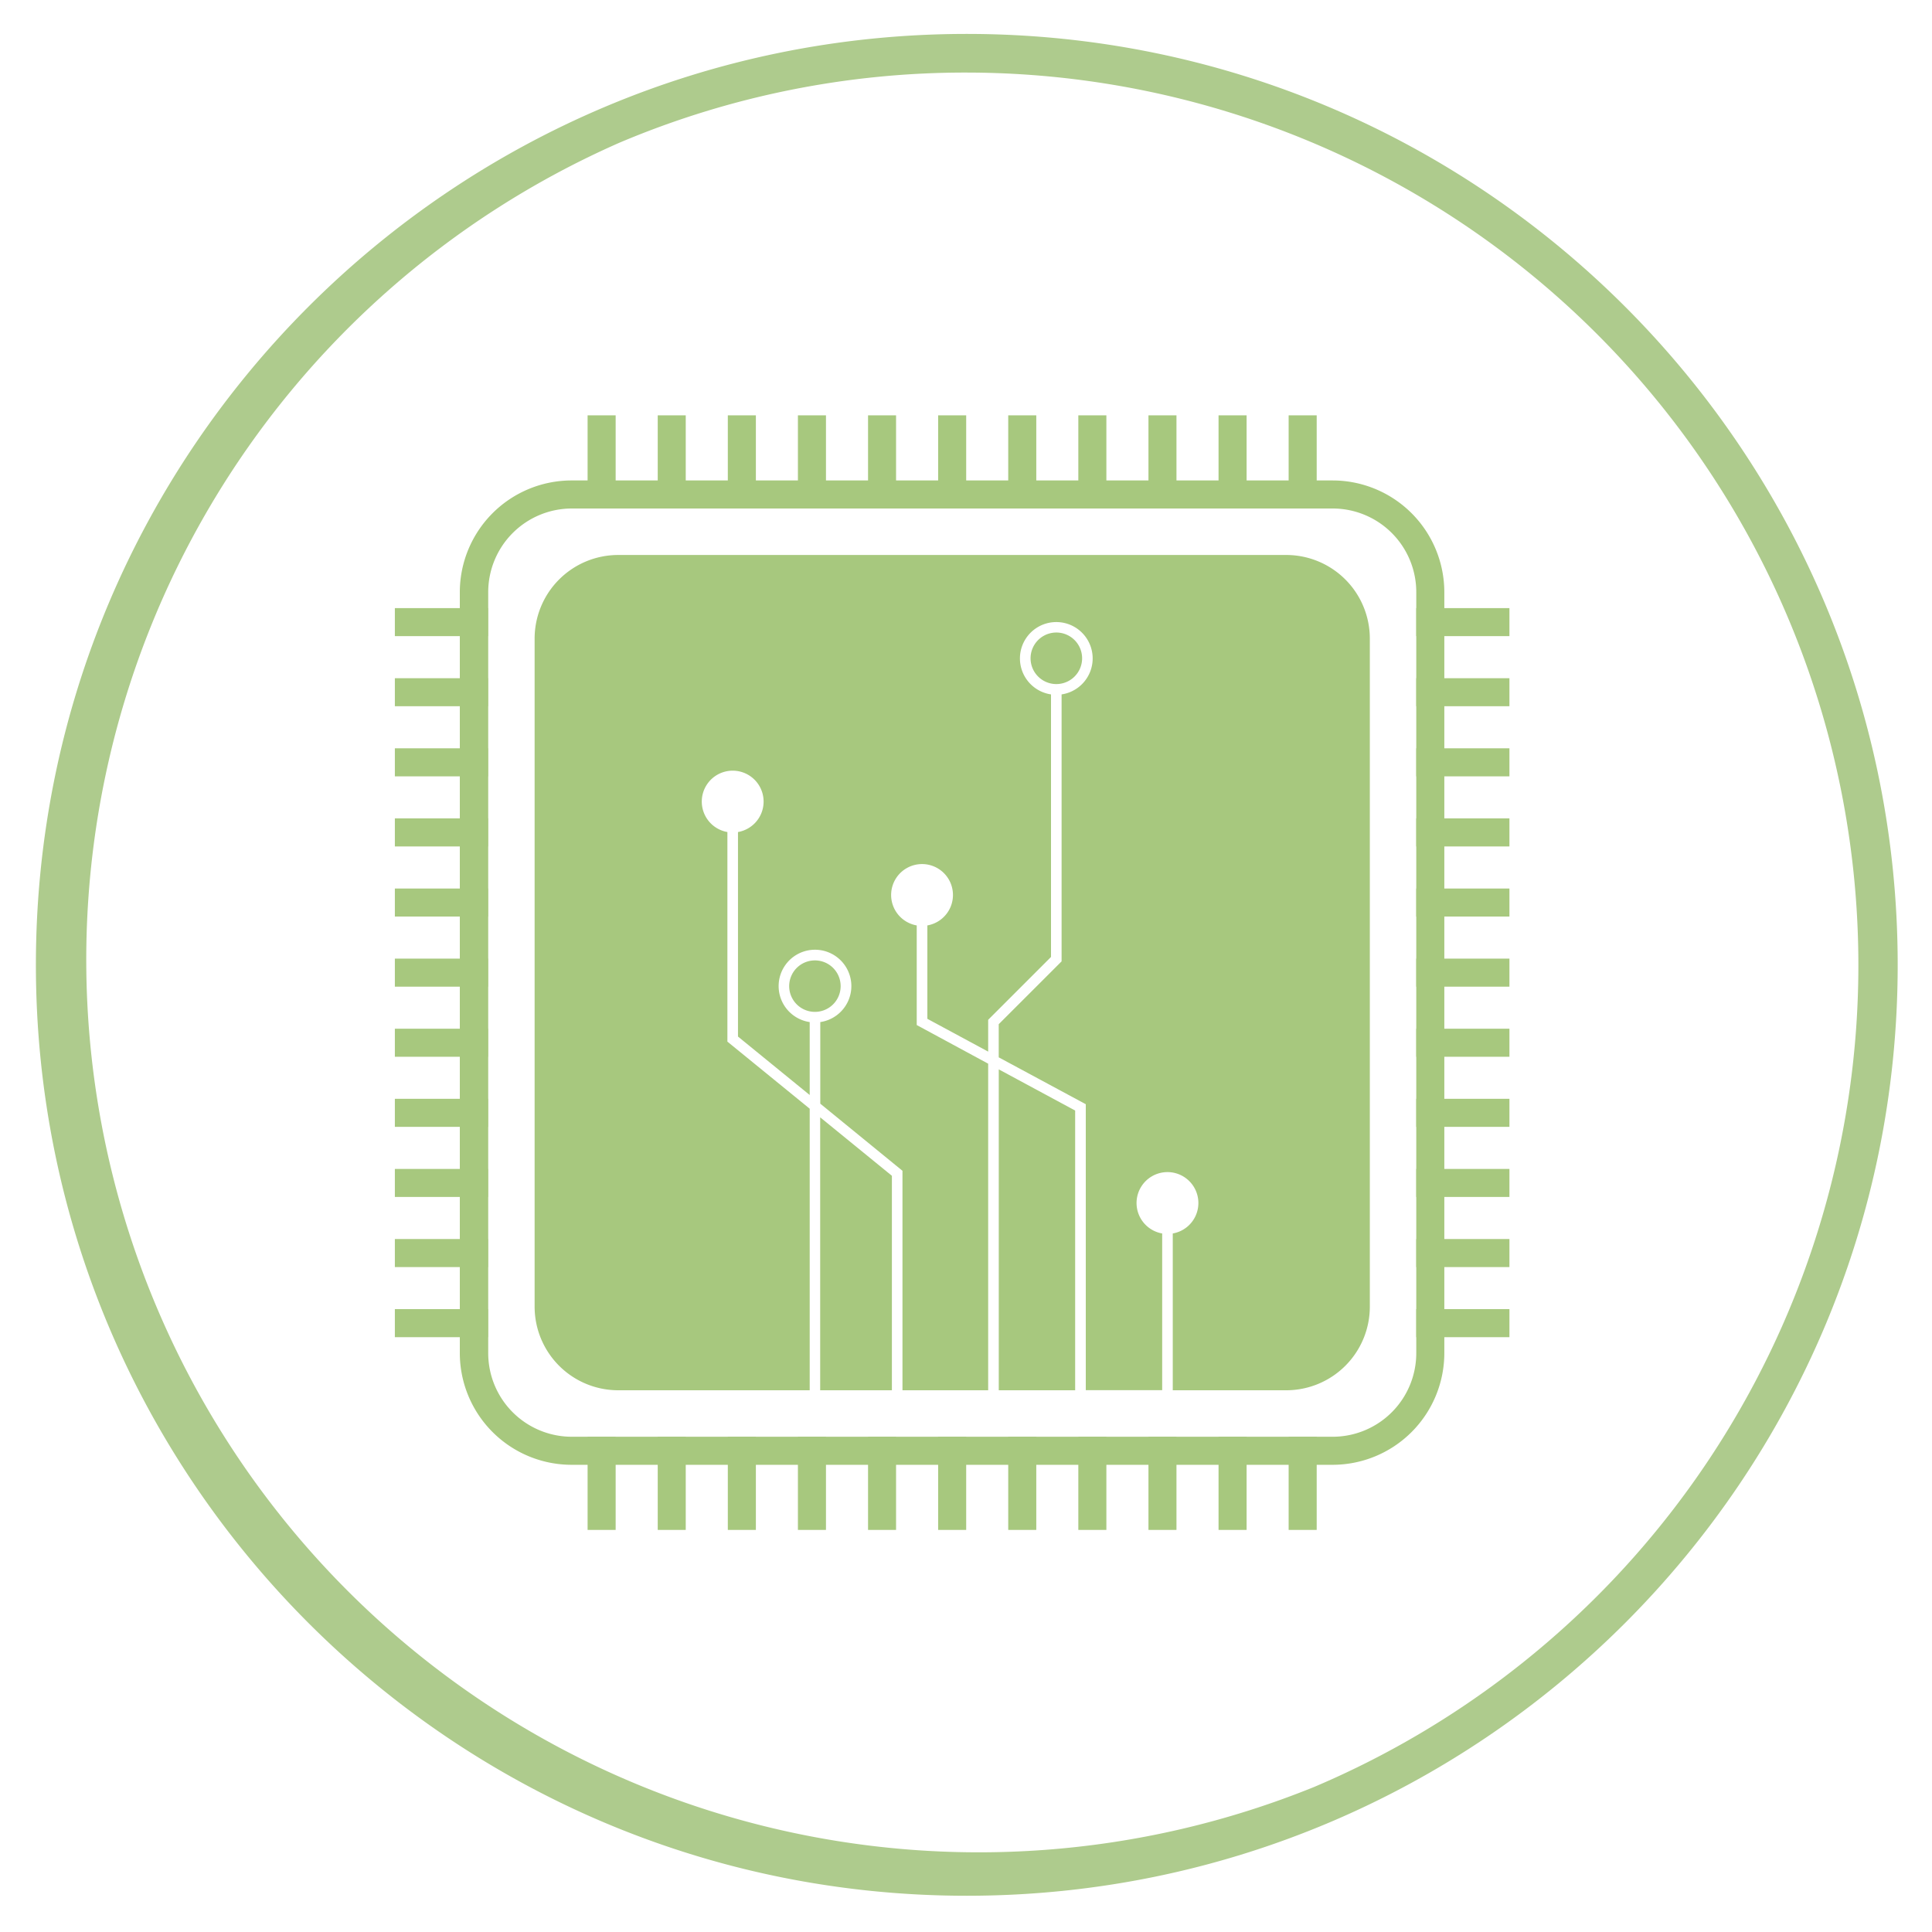 <svg id="Layer_1" data-name="Layer 1" xmlns="http://www.w3.org/2000/svg" viewBox="0 0 500 500"><defs><style>.cls-1{fill:#aecb8d;}.cls-2{fill:#a7c87e;}</style></defs><path class="cls-1" d="M250.2,18.78a231,231,0,0,1,89.88,443.69A231,231,0,0,1,160.32,36.93,229.43,229.43,0,0,1,250.2,18.78m0-10C117.15,8.78,9.29,116.65,9.29,249.7S117.15,490.62,250.2,490.62,491.12,382.75,491.12,249.7,383.26,8.78,250.2,8.78Z"/><path class="cls-2" d="M344.89,131.6a21.64,21.64,0,0,1,21.64,21.65V350.19a21.64,21.64,0,0,1-21.64,21.64H148a21.64,21.64,0,0,1-21.65-21.64V153.25A21.65,21.65,0,0,1,148,131.6H344.89m0-7.26H148A28.94,28.94,0,0,0,119,153.25V350.19A28.94,28.94,0,0,0,148,379.09H344.89a28.94,28.94,0,0,0,28.9-28.9V153.25A28.94,28.94,0,0,0,344.89,124.34Z"/><polyline class="cls-2" points="159.33 131.6 159.33 107.49 152.07 107.49 152.07 131.6"/><polyline class="cls-2" points="177.47 131.6 177.47 107.49 170.22 107.49 170.22 131.6"/><polyline class="cls-2" points="195.62 131.6 195.62 107.49 188.36 107.49 188.36 131.6"/><polyline class="cls-2" points="213.76 131.6 213.76 107.49 206.5 107.49 206.5 131.6"/><polyline class="cls-2" points="231.9 131.6 231.9 107.49 224.65 107.49 224.65 131.6"/><polyline class="cls-2" points="250.05 131.6 250.05 107.49 242.79 107.49 242.79 131.6"/><polyline class="cls-2" points="268.19 131.6 268.19 107.49 260.93 107.49 260.93 131.6"/><polyline class="cls-2" points="286.33 131.6 286.33 107.49 279.07 107.49 279.07 131.6"/><polyline class="cls-2" points="304.47 131.6 304.47 107.49 297.22 107.49 297.22 131.6"/><polyline class="cls-2" points="322.62 131.6 322.62 107.49 315.36 107.49 315.36 131.6"/><polyline class="cls-2" points="340.76 131.6 340.76 107.49 333.5 107.49 333.5 131.6"/><polyline class="cls-2" points="159.33 395.94 159.33 371.83 152.07 371.83 152.07 395.94"/><polyline class="cls-2" points="177.47 395.94 177.47 371.83 170.22 371.83 170.22 395.94"/><polyline class="cls-2" points="195.62 395.94 195.62 371.83 188.36 371.83 188.36 395.94"/><polyline class="cls-2" points="213.76 395.94 213.76 371.83 206.5 371.83 206.5 395.94"/><polyline class="cls-2" points="231.9 395.94 231.9 371.83 224.65 371.83 224.65 395.94"/><polyline class="cls-2" points="250.05 395.94 250.05 371.83 242.79 371.83 242.79 395.94"/><polyline class="cls-2" points="268.19 395.94 268.19 371.83 260.93 371.83 260.93 395.94"/><polyline class="cls-2" points="286.33 395.94 286.33 371.83 279.07 371.83 279.07 395.94"/><polyline class="cls-2" points="304.47 395.94 304.47 371.83 297.22 371.83 297.22 395.94"/><polyline class="cls-2" points="322.62 395.94 322.62 371.83 315.36 371.83 315.36 395.94"/><polyline class="cls-2" points="340.76 395.94 340.76 371.83 333.5 371.83 333.5 395.94"/><polyline class="cls-2" points="366.53 164.63 390.64 164.63 390.64 157.38 366.53 157.38"/><polyline class="cls-2" points="366.53 182.77 390.64 182.77 390.64 175.52 366.53 175.52"/><polyline class="cls-2" points="366.53 200.92 390.64 200.92 390.64 193.66 366.53 193.66"/><polyline class="cls-2" points="366.53 219.06 390.64 219.06 390.64 211.8 366.53 211.8"/><polyline class="cls-2" points="366.53 237.2 390.64 237.2 390.64 229.95 366.53 229.95"/><polyline class="cls-2" points="366.53 255.35 390.64 255.35 390.64 248.09 366.53 248.09"/><polyline class="cls-2" points="366.53 273.49 390.64 273.49 390.64 266.23 366.53 266.23"/><polyline class="cls-2" points="366.53 291.63 390.64 291.63 390.64 284.37 366.53 284.37"/><polyline class="cls-2" points="366.53 309.77 390.64 309.77 390.64 302.52 366.53 302.52"/><polyline class="cls-2" points="366.53 327.92 390.64 327.92 390.64 320.66 366.53 320.66"/><polyline class="cls-2" points="366.53 346.06 390.64 346.06 390.64 338.8 366.53 338.8"/><polyline class="cls-2" points="102.19 164.63 126.3 164.63 126.3 157.38 102.19 157.38"/><polyline class="cls-2" points="102.19 182.77 126.3 182.77 126.3 175.52 102.19 175.52"/><polyline class="cls-2" points="102.19 200.92 126.3 200.92 126.3 193.66 102.19 193.66"/><polyline class="cls-2" points="102.19 219.06 126.3 219.06 126.3 211.8 102.19 211.8"/><polyline class="cls-2" points="102.19 237.2 126.3 237.2 126.3 229.95 102.19 229.95"/><polyline class="cls-2" points="102.19 255.35 126.3 255.35 126.3 248.09 102.19 248.09"/><polyline class="cls-2" points="102.19 273.49 126.3 273.49 126.3 266.23 102.19 266.23"/><polyline class="cls-2" points="102.19 291.63 126.3 291.63 126.3 284.37 102.19 284.37"/><polyline class="cls-2" points="102.19 309.77 126.3 309.77 126.3 302.52 102.19 302.52"/><polyline class="cls-2" points="102.19 327.92 126.3 327.92 126.3 320.66 102.19 320.66"/><polyline class="cls-2" points="102.19 346.06 126.3 346.06 126.3 338.8 102.19 338.8"/><polygon class="cls-2" points="278.25 287.41 258.48 276.75 258.48 359.8 278.25 359.8 278.25 287.41"/><polygon class="cls-2" points="212.26 289.16 212.26 359.8 230.82 359.8 230.82 304.29 212.26 289.16"/><path class="cls-2" d="M332.86,143.63H160a21.64,21.64,0,0,0-21.64,21.65V338.16A21.64,21.64,0,0,0,160,359.8h49.55V286.93l-21.3-17.36V215.33a8,8,0,1,1,2.74,0v52.93l18.56,15.13V264.51a9.41,9.41,0,1,1,2.74,0v21.12L233.56,303V359.8h22.18V275.28l-18.49-10V239.5a8,8,0,1,1,2.75,0v24.17l15.74,8.49v-8.24L272,247.66V179.71a9.41,9.41,0,1,1,2.74,0V248.8l-16.27,16.26v8.58L281,285.77v74h19.77V319.22a8,8,0,1,1,2.74,0V359.8h29.36a21.64,21.64,0,0,0,21.64-21.64V165.28A21.64,21.64,0,0,0,332.86,143.63Z"/><path class="cls-2" d="M217.56,255.21a6.66,6.66,0,1,0-1.95,4.71A6.67,6.67,0,0,0,217.56,255.21Z"/><path class="cls-2" d="M280.05,170.41a6.67,6.67,0,1,0-2,4.72A6.68,6.68,0,0,0,280.05,170.41Z"/></svg>